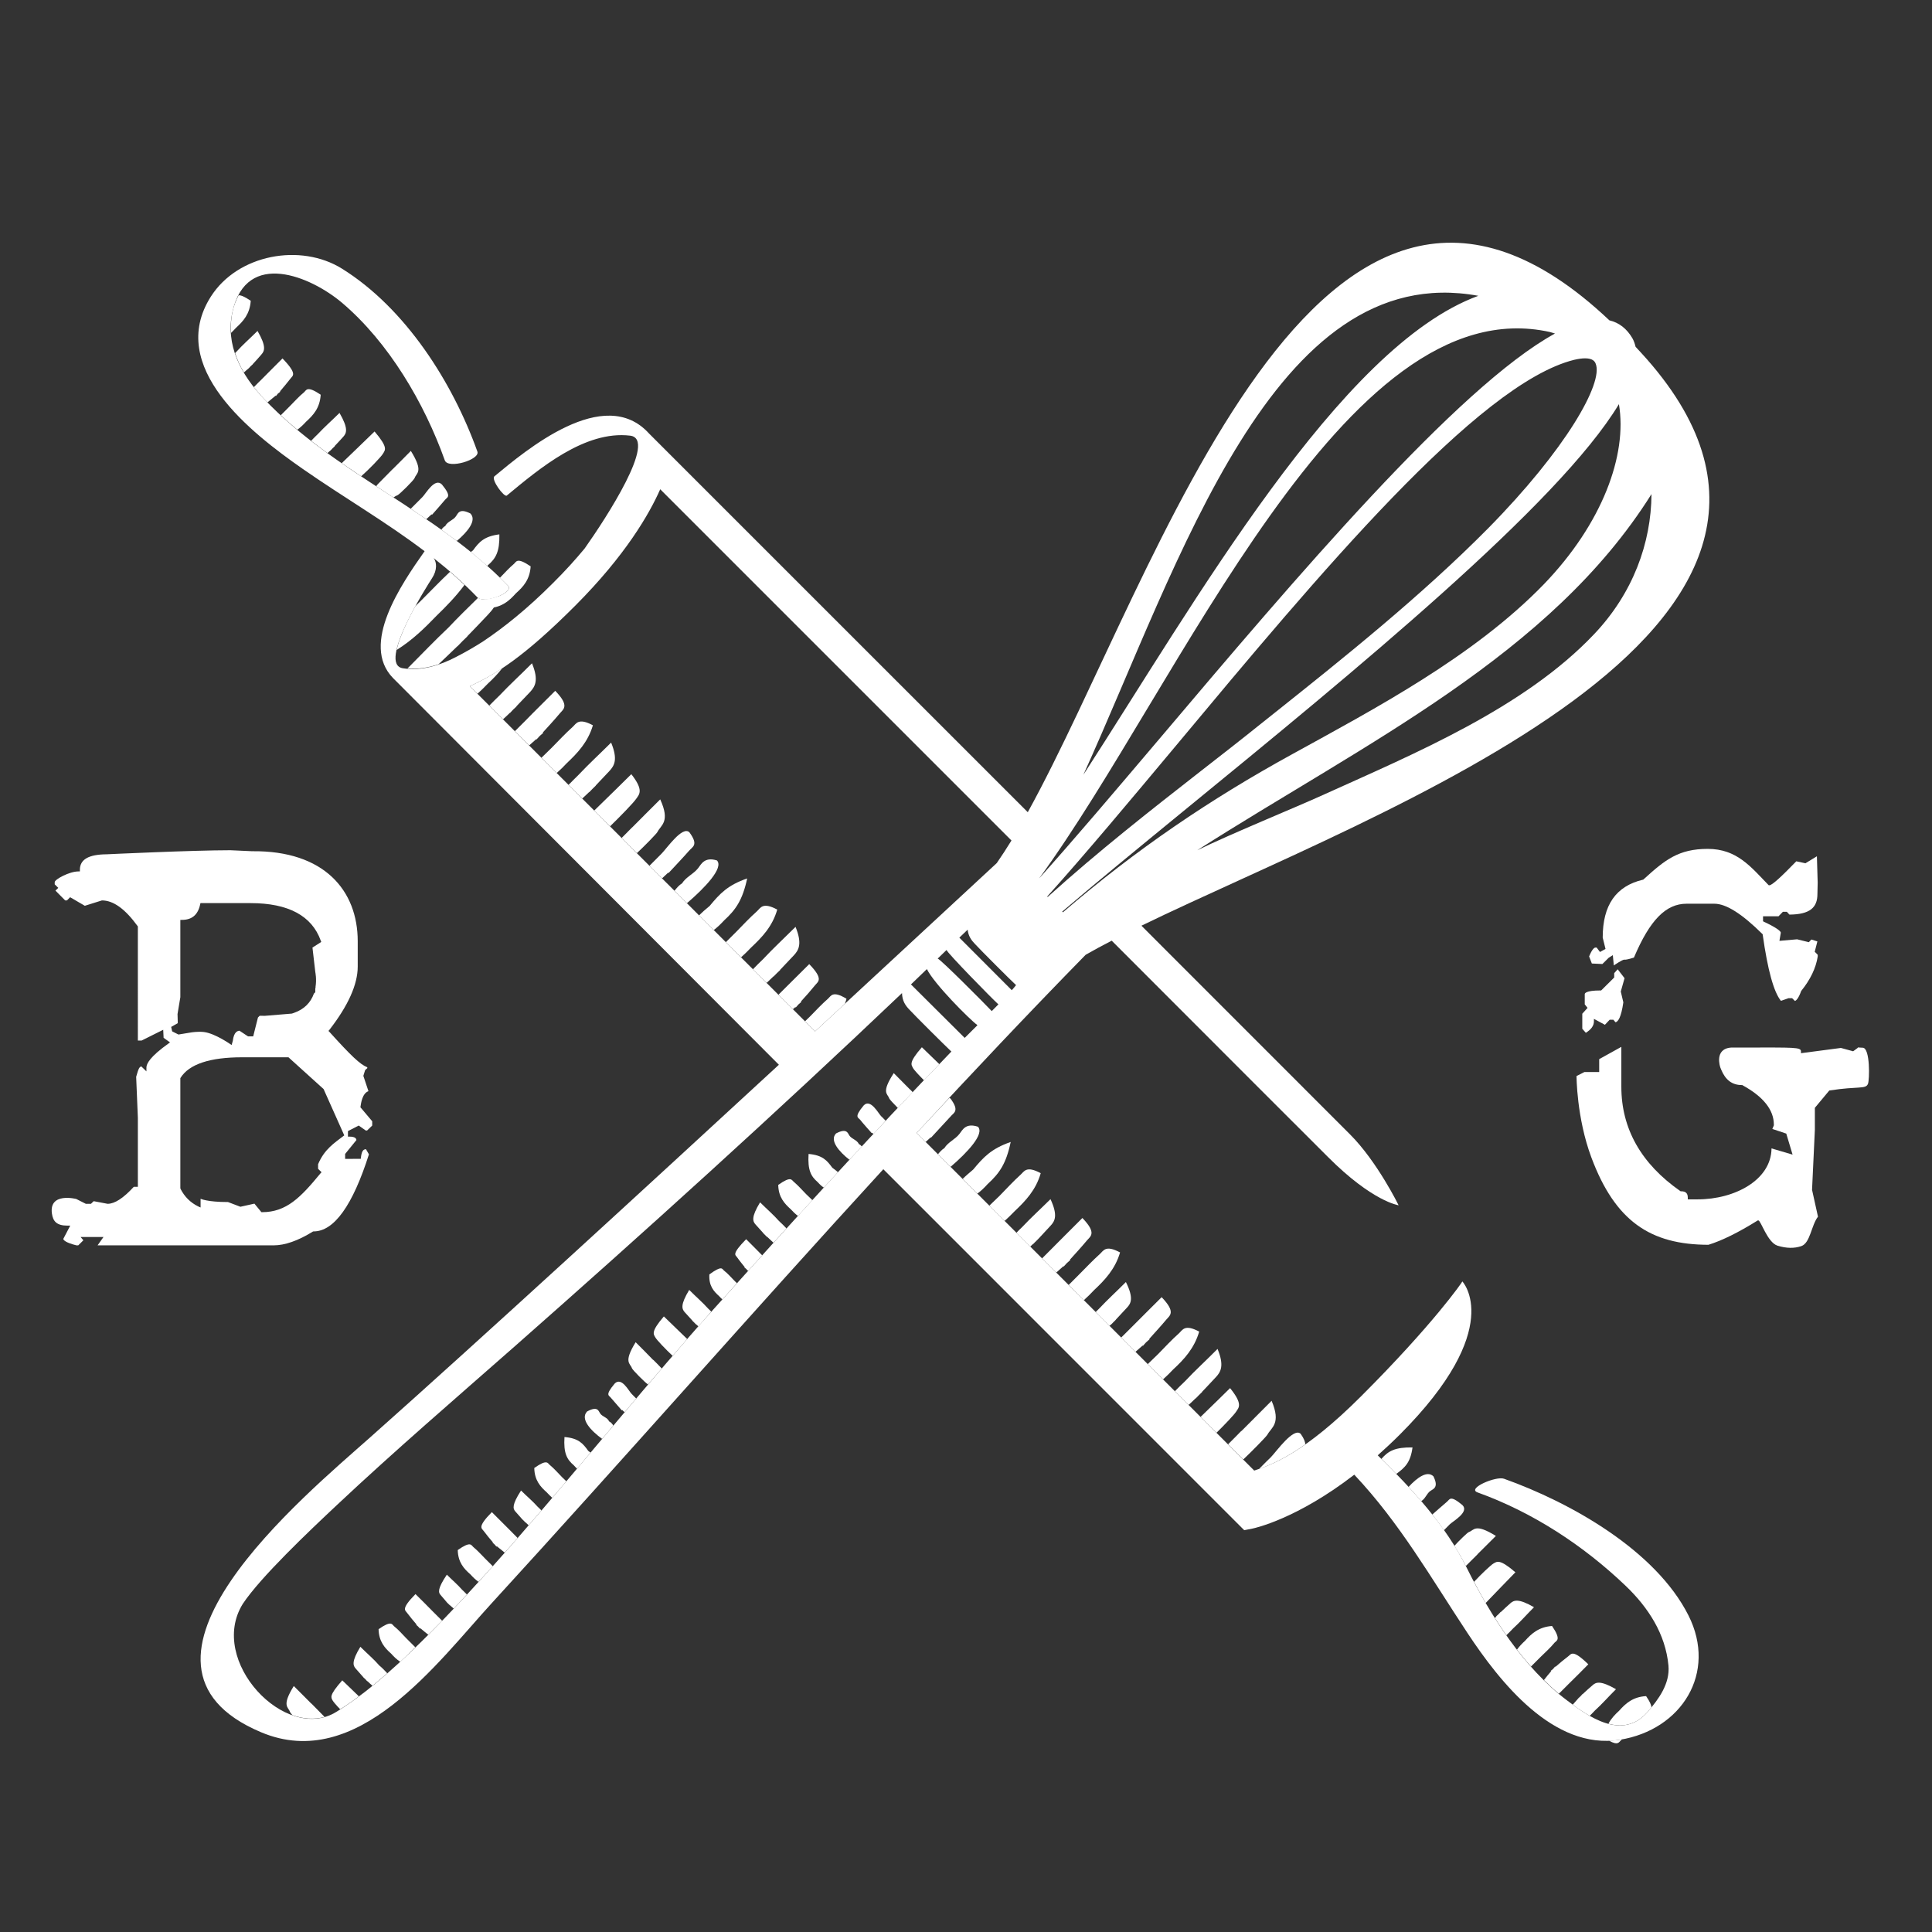 <?xml version="1.0" encoding="UTF-8" standalone="no"?>
<svg xmlns:dc="http://purl.org/dc/elements/1.1/" xmlns:cc="http://creativecommons.org/ns#" xmlns:rdf="http://www.w3.org/1999/02/22-rdf-syntax-ns#" xmlns:svg="http://www.w3.org/2000/svg" xmlns="http://www.w3.org/2000/svg" viewBox="0 0 377.953 377.953" height="377.953" width="377.953" xml:space="preserve" id="svg2" version="1.1">
  <rect x="0" y="0" width="377.953" height="377.953" fill="#333333" stroke="none"/>
  <defs id="defs6">
    <clipPath id="clipPath18">
      <path id="path16" d="M 0,283.465 H 283.465 V 0 H 0 Z"></path>
    </clipPath>
  </defs>
  <g transform="matrix(1.333,0,0,-1.333,0,377.953)" id="g10">
    <g id="g12">
      <g clip-path="url(#clipPath18)" id="g14">
        <g transform="translate(233.615,142.133)" id="g20">
          <path id="path22" style="fill:#ffffff;fill-opacity:1;fill-rule:nonzero;stroke:none" d="M 0,0 1.549,-0.073 2.47,0.841 3.079,1.228 3.225,-0.286 c 0,0 1.296,0.908 1.575,0.854 0.286,-0.057 1.378,0.302 1.378,0.302 2.355,5.565 4.717,7.904 7.72,7.904 h 4.076 c 1.727,0 4.032,-1.453 7.054,-4.441 l 0.045,-0.05 0.006,-0.074 c 0.724,-5.139 1.613,-8.393 2.673,-9.688 l 1.099,0.384 h 0.546 l 0.412,-0.407 c 0.165,0.064 0.502,0.334 0.895,1.423 l 0.032,0.066 c 1.34,1.657 2.146,3.343 2.413,5.038 v 0.257 l -0.438,0.442 0.387,1.517 -0.882,0.28 -0.369,-0.394 -1.727,0.425 -2.59,-0.228 0.203,1.2 c 0,0.254 -0.851,0.854 -2.54,1.628 l -0.069,0.067 v 0.714 h 2.273 l 0.641,0.658 h 0.578 l 0.381,-0.413 c 3.041,0.025 4.108,1.054 4.108,3.022 l 0.038,1.663 -0.115,3.873 L 31.346,14.711 30.006,15 C 27.885,12.816 26.47,11.486 26.063,11.486 h -0.101 l -0.076,0.073 c -2.559,2.638 -4.61,5.263 -8.877,5.263 -4.266,0 -6.26,-1.593 -9.409,-4.463 L 7.555,12.314 7.505,12.302 C 3.524,11.359 1.594,8.565 1.594,3.806 L 2.006,2.136 1.194,1.692 0.705,2.34 H 0.527 C 0.406,2.34 0.083,2.213 -0.4,1.041 Z"></path>
        </g>
        <g transform="translate(257.932,104.409)" id="g24">
          <path id="path26" style="fill:#ffffff;fill-opacity:1;fill-rule:nonzero;stroke:none" d="m 0,0 0.057,0.025 h 0.057 c 0.375,0 1.334,-3.234 2.807,-3.707 1.352,-0.413 2.476,-0.413 3.498,-0.07 1.327,0.454 1.454,3.035 2.451,4.323 L 8,4.511 8.413,13.327 v 3.216 l 0.057,0.07 2.057,2.469 0.089,0.016 c 4.184,0.654 5.263,0.14 5.593,0.972 0.229,0.565 0.337,5.251 -0.762,5.295 -1.301,0.051 -0.615,0.07 -0.615,0.07 l -0.8,-0.591 -1.797,0.489 -5.861,-0.771 v 0.26 c 0,0.638 -0.946,0.571 -8.146,0.571 H -3.81 c -2.641,-0.149 -1.65,-2.93 -1.65,-2.93 l 0.133,-0.33 c 0.622,-1.511 1.613,-2.247 3.022,-2.247 h 0.07 l 0.044,-0.032 c 3.042,-1.67 4.585,-3.613 4.585,-5.765 V 13.974 L 2.171,13.445 4.216,12.762 5.143,9.676 2.051,10.59 C 2.013,5.994 -3.289,3.111 -8.8,3.111 h -1.435 v 0.242 c 0,0.647 -0.298,0.945 -0.978,0.945 h -0.076 l -0.057,0.039 c -5.733,4 -8.641,9.152 -8.641,15.301 v 5.854 l -3.251,-1.803 v -1.892 h -2.171 l -1.156,-0.588 c 0,0 0,-6.108 2.172,-11.93 3.51,-9.403 8.698,-12.822 17.187,-12.834 C -5.213,-2.943 -2.794,-1.74 0,0"></path>
        </g>
        <g transform="translate(232.574,137.635)" id="g28">
          <path id="path30" style="fill:#ffffff;fill-opacity:1;fill-rule:nonzero;stroke:none" d="M 0,0 V -1.498 L 0.413,-2.013 -0.362,-2.87 V -5.079 L 0.159,-5.67 c 0.793,0.489 1.187,1.048 1.187,1.676 v 0.369 l 1.613,-0.87 0.698,0.743 h 0.54 L 4.514,-4.127 C 4.876,-4.051 5.34,-3.454 5.663,-1.2 L 5.289,0.387 5.841,2.343 4.832,3.651 4.324,3.086 V 2.445 L 2.406,0.543 H 2.298 C 0.114,0.543 0,0.098 0,0"></path>
        </g>
        <g transform="translate(36.797,239.396)" id="g32">
          <path id="path34" style="fill:#ffffff;fill-opacity:1;fill-rule:evenodd;stroke:none" d="m 0,0 c -0.952,0.645 -1.46,0.829 -1.784,0.8 -0.356,-0.67 -0.667,-1.432 -0.883,-2.365 -0.241,-1.079 -0.285,-2.127 -0.235,-3.162 0.273,0.245 0.495,0.505 0.737,0.756 C -1.111,-3.009 -0.127,-1.955 0,0"></path>
        </g>
        <g transform="translate(36.467,229.45)" id="g36">
          <path id="path38" style="fill:#ffffff;fill-opacity:1;fill-rule:evenodd;stroke:none" d="M 0,0 C 0.108,0.098 0.203,0.229 0.298,0.324 0.413,0.438 0.54,0.527 0.635,0.628 L 0.622,0.638 C 1.048,1.098 1.486,1.568 1.898,2.063 2.368,2.584 2.641,3.241 1.327,5.52 0.203,4.406 -0.87,3.467 -1.797,2.438 -1.867,2.381 -1.917,2.311 -1.968,2.266 -1.644,1.282 -1.213,0.324 -0.667,-0.575 -0.451,-0.368 -0.229,-0.188 0,0.013 Z"></path>
        </g>
        <g transform="translate(40.505,225.421)" id="g40">
          <path id="path42" style="fill:#ffffff;fill-opacity:1;fill-rule:evenodd;stroke:none" d="M 0,0 C 0.095,0.105 0.191,0.244 0.273,0.343 0.4,0.444 0.521,0.53 0.641,0.632 L 0.578,0.67 C 1.124,1.318 1.645,1.93 2.152,2.587 2.451,3 3.194,3.197 0.952,5.511 -0.038,4.511 -1.016,3.556 -1.962,2.587 -2.4,2.172 -2.819,1.73 -3.251,1.298 -2.781,0.73 -2.305,0.143 -1.784,-0.4 c 0.178,-0.181 0.368,-0.355 0.533,-0.537 0.4,0.324 0.807,0.654 1.194,0.982 z"></path>
        </g>
        <g transform="translate(44.912,221.64)" id="g44">
          <path id="path46" style="fill:#ffffff;fill-opacity:1;fill-rule:evenodd;stroke:none" d="M 0,0 C 1.047,0.959 2.032,1.997 2.152,3.968 0.133,5.336 0.057,4.641 -0.292,4.324 -1.035,3.727 -1.663,3 -2.337,2.33 -2.781,1.87 -3.251,1.413 -3.708,0.959 -2.908,0.216 -2.102,-0.482 -1.276,-1.168 -0.807,-0.825 -0.387,-0.425 0,0"></path>
        </g>
        <g transform="translate(48.499,217.415)" id="g48">
          <path id="path50" style="fill:#ffffff;fill-opacity:1;fill-rule:evenodd;stroke:none" d="M 0,0 C 0.108,0.099 0.216,0.232 0.311,0.327 0.425,0.432 0.527,0.53 0.648,0.645 L 0.616,0.66 C 1.054,1.114 1.486,1.584 1.905,2.054 2.362,2.571 2.647,3.245 1.327,5.521 0.216,4.425 -0.87,3.467 -1.816,2.454 -2.159,2.13 -2.501,1.771 -2.844,1.429 c 0.793,-0.613 1.587,-1.213 2.4,-1.8 0.146,0.133 0.285,0.254 0.444,0.387 z"></path>
        </g>
        <g transform="translate(56.245,217.015)" id="g52">
          <path id="path54" style="fill:#ffffff;fill-opacity:1;fill-rule:evenodd;stroke:none" d="m 0,0 c 0.273,0.498 0.749,0.832 -1.276,3.197 -0.876,-0.87 -4.667,-4.495 -4.819,-4.648 0.94,-0.641 1.892,-1.289 2.851,-1.93 C -2.21,-2.486 -0.267,-0.499 0,0"></path>
        </g>
        <g transform="translate(60.861,213.405)" id="g56">
          <path id="path58" style="fill:#ffffff;fill-opacity:1;fill-rule:evenodd;stroke:none" d="m 0,0 c 0.26,0.759 1.346,0.87 -0.565,3.956 -0.819,-0.829 -1.974,-2 -2.686,-2.699 V 1.27 C -3.352,1.172 -5.39,-0.899 -5.39,-0.899 c -0.115,-0.114 -0.178,-0.212 -0.261,-0.329 0.845,-0.543 1.689,-1.096 2.534,-1.654 0.177,0.117 0.336,0.241 0.558,0.314 0.28,0.085 2.476,2.27 2.559,2.568"></path>
        </g>
        <g transform="translate(63.407,207.996)" id="g60">
          <path id="path62" style="fill:#ffffff;fill-opacity:1;fill-rule:evenodd;stroke:none" d="M 0,0 C 0.083,0.095 1.721,1.943 1.88,2.159 2.21,2.597 2.965,2.584 1.448,4.438 0.394,5.498 -0.921,3.066 -1.422,2.584 -1.479,2.527 -2.317,1.686 -3.13,0.873 c 0.768,-0.505 1.524,-1.016 2.286,-1.534 0.336,0.318 0.673,0.635 0.781,0.718 z"></path>
        </g>
        <g transform="translate(69.032,208.18)" id="g64">
          <path id="path66" style="fill:#ffffff;fill-opacity:1;fill-rule:evenodd;stroke:none" d="M 0,0 C -1.638,0.832 -1.822,-0.013 -2.12,-0.413 -2.527,-1.01 -3.353,-1.156 -3.689,-1.838 -3.905,-1.956 -4.101,-2.152 -4.26,-2.381 -3.505,-2.92 -2.756,-3.479 -2,-4.038 -0.4,-2.692 0.984,-0.997 0,0"></path>
        </g>
        <g transform="translate(55.883,188.415)" id="g68">
          <path id="path70" style="fill:#ffffff;fill-opacity:1;fill-rule:evenodd;stroke:none" d="M 0,0 C -0.007,0.102 0.006,0.187 0.006,0.286 0,0.187 -0.007,0.102 0,0"></path>
        </g>
        <g transform="translate(64.093,193.196)" id="g72">
          <path id="path74" style="fill:#ffffff;fill-opacity:1;fill-rule:evenodd;stroke:none" d="M 0,0 C 1.435,1.384 2.844,2.844 4.076,4.495 3.378,5.149 2.673,5.809 1.949,6.425 0.508,5.067 -0.864,3.626 -2.254,2.241 -2.546,1.959 -2.844,1.657 -3.143,1.372 -4.305,-0.736 -5.479,-3.197 -5.886,-5.047 -3.594,-3.622 -1.772,-1.841 0,0"></path>
        </g>
        <g transform="translate(69.089,202.529)" id="g76">
          <path id="path78" style="fill:#ffffff;fill-opacity:1;fill-rule:evenodd;stroke:none" d="m 0,0 c 0.813,-0.667 1.632,-1.356 2.413,-2.051 0.038,0.045 0.063,0.054 0.095,0.099 1.168,1 1.739,1.981 1.689,4.536 C 1.949,2.298 1.219,1.457 0.324,0.229 0.209,0.159 0.114,0.073 0,0"></path>
        </g>
        <g transform="translate(65.832,191.453)" id="g80">
          <path id="path82" style="fill:#ffffff;fill-opacity:1;fill-rule:evenodd;stroke:none" d="m 0,0 c -1.987,-1.879 -3.924,-3.895 -6.031,-6.022 1.542,-0.127 3.079,0.114 4.552,0.616 0.927,0.87 1.847,1.758 2.774,2.654 l 0.013,-0.013 c 0.222,0.241 0.483,0.498 0.718,0.743 0.241,0.222 0.488,0.469 0.736,0.711 L 2.749,-1.292 C 3.759,-0.251 4.768,0.79 5.765,1.857 6.457,2.587 7.08,3.355 7.289,4.556 6.19,4.13 4.876,3.927 4.33,4.352 2.832,2.886 1.359,1.444 0,0"></path>
        </g>
        <g transform="translate(74.569,197.564)" id="g84">
          <path id="path86" style="fill:#ffffff;fill-opacity:1;fill-rule:evenodd;stroke:none" d="m 0,0 c 0.755,-0.775 -1.917,-2.013 -3.524,-1.981 0.115,-0.318 0.318,-0.717 0.711,-1.292 1.975,0.136 3.01,1.117 3.962,2.175 C 2.21,-0.156 3.187,0.901 3.308,2.854 1.276,4.241 1.206,3.524 0.863,3.225 0.121,2.6 -0.508,1.885 -1.168,1.213 L -1.2,1.187 C -0.806,0.781 -0.394,0.416 0,0"></path>
        </g>
        <g transform="translate(68.95,182.834)" id="g88">
          <path id="path90" style="fill:#ffffff;fill-opacity:1;fill-rule:evenodd;stroke:none" d="m 0,0 1.124,-1.111 c 0.521,0.47 1.009,0.952 1.492,1.457 C 3.365,1.041 4.102,1.784 4.749,2.629 2.997,1.47 1.473,0.67 0,0"></path>
        </g>
        <g transform="translate(73.286,181.45)" id="g92">
          <path id="path94" style="fill:#ffffff;fill-opacity:1;fill-rule:evenodd;stroke:none" d="m 0,0 c -0.495,-0.473 -0.984,-0.965 -1.479,-1.466 l 2.012,-2.01 c 0.343,0.311 0.68,0.619 1.016,0.952 L 1.568,-2.54 c 0.146,0.156 0.318,0.343 0.47,0.502 0.165,0.153 0.337,0.299 0.489,0.47 l -0.013,0.013 c 0.68,0.698 1.34,1.412 2.013,2.108 0.717,0.79 1.282,1.707 0.26,4.19 C 3.079,3.025 1.467,1.559 0,0"></path>
        </g>
        <g transform="translate(77.038,177.698)" id="g96">
          <path id="path98" style="fill:#ffffff;fill-opacity:1;fill-rule:evenodd;stroke:none" d="m 0,0 c -0.489,-0.482 -0.978,-0.984 -1.473,-1.466 l 2.095,-2.089 c 0.343,0.301 0.698,0.603 1.035,0.914 l 0.044,-0.044 c 0.153,0.171 0.305,0.349 0.471,0.517 0.158,0.143 0.336,0.295 0.507,0.441 l -0.05,0.07 C 3.473,-0.727 4.324,0.188 5.13,1.156 5.638,1.768 6.609,2.229 4.444,4.454 2.959,2.952 1.448,1.499 0,0"></path>
        </g>
        <g transform="translate(84.054,176.866)" id="g100">
          <path id="path102" style="fill:#ffffff;fill-opacity:1;fill-rule:evenodd;stroke:none" d="M 0,0 C -1.092,-0.981 -2.089,-2.051 -3.098,-3.079 -3.587,-3.568 -4.102,-4.051 -4.59,-4.534 l 2.235,-2.244 c 0.533,0.47 1.022,0.956 1.492,1.457 1.574,1.486 3.091,3.08 3.822,5.55 C 0.819,1.371 0.514,0.47 0,0"></path>
        </g>
        <g transform="translate(84.905,169.818)" id="g104">
          <path id="path106" style="fill:#ffffff;fill-opacity:1;fill-rule:evenodd;stroke:none" d="m 0,0 c -0.489,-0.47 -0.971,-0.971 -1.467,-1.47 l 2.013,-2 c 0.33,0.314 0.667,0.616 1.009,0.943 l 0.02,-0.012 c 0.152,0.158 0.304,0.329 0.482,0.498 0.159,0.162 0.324,0.311 0.483,0.473 l -0.013,0.013 c 0.66,0.71 1.333,1.412 2.006,2.126 0.73,0.788 1.264,1.696 0.248,4.165 C 3.079,3.041 1.46,1.555 0,0"></path>
        </g>
        <g transform="translate(87.203,164.577)" id="g108">
          <path id="path110" style="fill:#ffffff;fill-opacity:1;fill-rule:evenodd;stroke:none" d="M 0,0 2.33,-2.308 C 3.886,-0.797 5.778,1.159 6.146,1.705 6.616,2.387 7.321,2.956 5.448,5.343 4.584,4.473 1.892,1.844 0,0"></path>
        </g>
        <g transform="translate(92.784,162.111)" id="g112">
          <path id="path114" style="fill:#ffffff;fill-opacity:1;fill-rule:evenodd;stroke:none" d="M 0,0 H -0.013 C -0.083,-0.07 -0.8,-0.8 -1.555,-1.555 l 2.241,-2.223 c 1.13,1.054 2.876,2.839 3.016,3.108 0.52,1.032 1.911,1.483 0.406,4.781 C 2.838,2.87 1.073,1.06 0,0"></path>
        </g>
        <g transform="translate(95.311,156.472)" id="g116">
          <path id="path118" style="fill:#ffffff;fill-opacity:1;fill-rule:evenodd;stroke:none" d="m 0,0 1.847,-1.841 c 0.413,0.39 0.775,0.73 0.896,0.832 L 2.794,-1.067 C 2.946,-0.914 5.517,1.841 5.79,2.184 6.311,2.813 7.257,3.013 5.867,4.915 4.844,5.924 2.533,2.533 1.765,1.772 1.714,1.714 0.914,0.93 0,0"></path>
        </g>
        <g transform="translate(105.216,157.26)" id="g120">
          <path id="path122" style="fill:#ffffff;fill-opacity:1;fill-rule:evenodd;stroke:none" d="m 0,0 c -1.816,0.556 -2.292,-0.527 -2.768,-1.143 -0.667,-0.854 -1.759,-1.27 -2.356,-2.222 -0.419,-0.248 -0.768,-0.66 -1.105,-1.086 l 1.823,-1.828 C -1.784,-4.038 1.035,-1.086 0,0"></path>
        </g>
        <g transform="translate(106.276,148.466)" id="g124">
          <path id="path126" style="fill:#ffffff;fill-opacity:1;fill-rule:evenodd;stroke:none" d="M 0,0 C 1.702,1.558 2.698,2.971 3.378,6.152 0.483,5.152 -0.654,3.892 -2.133,2.111 -2.724,1.625 -3.232,1.187 -3.689,0.73 l 2.165,-2.152 C -1.003,-1.026 -0.527,-0.569 0,0"></path>
        </g>
        <g transform="translate(110.238,144.485)" id="g128">
          <path id="path130" style="fill:#ffffff;fill-opacity:1;fill-rule:evenodd;stroke:none" d="M 0,0 C 1.575,1.486 3.117,3.067 3.828,5.562 1.683,6.711 1.384,5.81 0.863,5.327 -0.229,4.356 -1.226,3.283 -2.241,2.245 -2.736,1.756 -3.225,1.273 -3.714,0.781 l 2.235,-2.222 C -0.972,-0.984 -0.47,-0.498 0,0"></path>
        </g>
        <g transform="translate(113.514,140.247)" id="g132">
          <path id="path134" style="fill:#ffffff;fill-opacity:1;fill-rule:evenodd;stroke:none" d="M 0,0 0.019,-0.016 C 0.178,0.137 0.33,0.302 0.502,0.473 0.66,0.632 0.825,0.784 0.997,0.943 L 0.971,0.956 C 1.638,1.667 2.298,2.368 2.984,3.083 3.708,3.857 4.247,4.784 3.238,7.264 1.53,5.565 -0.076,4.083 -1.543,2.508 -2.038,2.041 -2.533,1.54 -3.016,1.038 l 2.013,-1.997 C -0.673,-0.644 -0.336,-0.327 0,0"></path>
        </g>
        <g transform="translate(116.721,135.736)" id="g136">
          <path id="path138" style="fill:#ffffff;fill-opacity:1;fill-rule:evenodd;stroke:none" d="M 0,0 0.063,-0.057 C 0.178,0.089 0.318,0.242 0.451,0.384 0.578,0.502 0.73,0.641 0.883,0.762 L 0.813,0.816 C 1.537,1.6 2.229,2.384 2.914,3.229 3.34,3.752 4.191,4.095 2.038,6.308 0.762,5.051 -0.489,3.797 -1.733,2.559 -1.975,2.317 -2.228,2.057 -2.476,1.813 l 2.12,-2.127 C -0.235,-0.197 -0.114,-0.114 0,0"></path>
        </g>
        <g transform="translate(123.99,136.222)" id="g140">
          <path id="path142" style="fill:#ffffff;fill-opacity:1;fill-rule:evenodd;stroke:none" d="M 0,0 C 0.076,0.257 0.191,0.473 0.235,0.743 -1.803,1.971 -2.019,1.155 -2.47,0.752 -3.39,-0.057 -4.235,-0.956 -5.092,-1.838 -5.346,-2.086 -5.6,-2.327 -5.847,-2.568 l 1.472,-1.48 C -2.87,-2.651 -1.422,-1.314 0,0"></path>
        </g>
        <g transform="translate(136.631,116.574)" id="g144">
          <path id="path146" style="fill:#ffffff;fill-opacity:1;fill-rule:evenodd;stroke:none" d="M 0,0 C 0.133,0.137 2.578,2.778 2.844,3.079 3.321,3.676 4.248,3.867 2.857,5.746 2.8,5.791 2.737,5.791 2.679,5.816 1.086,4.108 -0.514,2.406 -2.108,0.695 l 1.321,-1.327 c 0.349,0.314 0.622,0.581 0.736,0.67 z"></path>
        </g>
        <g transform="translate(143.521,118.18)" id="g148">
          <path id="path150" style="fill:#ffffff;fill-opacity:1;fill-rule:evenodd;stroke:none" d="m 0,0 c -1.791,0.591 -2.248,-0.451 -2.692,-1.022 -0.622,-0.832 -1.683,-1.216 -2.235,-2.114 -0.356,-0.213 -0.654,-0.559 -0.94,-0.896 l 1.848,-1.86 C -1.556,-3.781 1.003,-1.054 0,0"></path>
        </g>
        <g transform="translate(144.956,109.778)" id="g152">
          <path id="path154" style="fill:#ffffff;fill-opacity:1;fill-rule:evenodd;stroke:none" d="M 0,0 C 1.714,1.565 2.711,2.981 3.371,6.165 0.489,5.165 -0.654,3.895 -2.127,2.124 -2.718,1.622 -3.225,1.197 -3.676,0.743 l 2.152,-2.156 C -0.997,-1.032 -0.521,-0.575 0,0"></path>
        </g>
        <g transform="translate(148.93,105.806)" id="g156">
          <path id="path158" style="fill:#ffffff;fill-opacity:1;fill-rule:evenodd;stroke:none" d="M 0,0 C 1.568,1.486 3.092,3.073 3.803,5.552 1.676,6.711 1.378,5.797 0.838,5.324 -0.229,4.355 -1.225,3.27 -2.241,2.229 -2.736,1.752 -3.238,1.276 -3.74,0.787 l 2.242,-2.241 C -0.971,-0.978 -0.482,-0.495 0,0"></path>
        </g>
        <g transform="translate(151.635,100.968)" id="g160">
          <path id="path162" style="fill:#ffffff;fill-opacity:1;fill-rule:evenodd;stroke:none" d="M 0,0 C 0.133,0.143 0.285,0.305 0.425,0.429 0.558,0.575 0.704,0.711 0.844,0.854 1.422,1.473 1.981,2.086 2.565,2.711 3.187,3.384 3.638,4.197 2.533,6.584 1.054,5.114 -0.356,3.841 -1.625,2.486 -1.911,2.229 -2.191,1.93 -2.47,1.645 l 2.025,-2.026 c 0.14,0.14 0.293,0.267 0.432,0.4 z"></path>
        </g>
        <g transform="translate(156.105,97.66)" id="g164">
          <path id="path166" style="fill:#ffffff;fill-opacity:1;fill-rule:evenodd;stroke:none" d="M 0,0 C 0.152,0.172 0.317,0.34 0.457,0.502 0.628,0.641 0.8,0.813 0.965,0.952 L 0.921,1.016 C 1.765,1.949 2.609,2.87 3.416,3.838 3.936,4.451 4.889,4.895 2.743,7.124 1.263,5.619 -0.248,4.162 -1.708,2.667 -2.203,2.184 -2.686,1.689 -3.175,1.194 l 2.083,-2.08 c 0.343,0.315 0.698,0.613 1.041,0.931 z"></path>
        </g>
        <g transform="translate(160.549,94.187)" id="g168">
          <path id="path170" style="fill:#ffffff;fill-opacity:1;fill-rule:evenodd;stroke:none" d="M 0,0 C 1.575,1.476 3.105,3.076 3.829,5.543 1.683,6.698 1.397,5.784 0.864,5.314 -0.209,4.343 -1.225,3.27 -2.248,2.241 -2.736,1.743 -3.232,1.257 -3.708,0.775 l 2.216,-2.242 C -0.971,-0.997 -0.47,-0.511 0,0"></path>
        </g>
        <g transform="translate(163.012,89.108)" id="g172">
          <path id="path174" style="fill:#ffffff;fill-opacity:1;fill-rule:evenodd;stroke:none" d="M 0,0 C 0.139,0.121 0.267,0.26 0.4,0.4 0.52,0.518 0.654,0.641 0.781,0.787 H 0.768 C 1.314,1.359 1.841,1.943 2.387,2.53 2.971,3.143 3.39,3.93 2.222,6.279 0.851,4.895 -0.476,3.695 -1.645,2.444 -1.835,2.257 -2.019,2.057 -2.216,1.87 l 2.026,-2.022 c 0.063,0.053 0.126,0.107 0.177,0.152 z"></path>
        </g>
        <g transform="translate(167.736,86.022)" id="g176">
          <path id="path178" style="fill:#ffffff;fill-opacity:1;fill-rule:evenodd;stroke:none" d="M 0,0 C 0.139,0.175 0.317,0.349 0.451,0.505 0.628,0.663 0.8,0.819 0.978,0.977 L 0.921,1.019 C 1.765,1.962 2.609,2.87 3.422,3.844 3.93,4.457 4.889,4.914 2.743,7.143 1.251,5.641 -0.248,4.174 -1.714,2.689 -2.21,2.203 -2.698,1.701 -3.194,1.219 l 2.096,-2.098 c 0.349,0.314 0.704,0.612 1.047,0.923 z"></path>
        </g>
        <g transform="translate(172.174,82.562)" id="g180">
          <path id="path182" style="fill:#ffffff;fill-opacity:1;fill-rule:evenodd;stroke:none" d="M 0,0 C 1.594,1.47 3.092,3.079 3.816,5.549 1.689,6.692 1.378,5.791 0.857,5.308 -0.229,4.349 -1.219,3.263 -2.241,2.225 -2.743,1.737 -3.232,1.27 -3.733,0.781 l 2.247,-2.238 C -0.971,-1.003 -0.476,-0.502 0,0"></path>
        </g>
        <g transform="translate(175.463,78.292)" id="g184">
          <path id="path186" style="fill:#ffffff;fill-opacity:1;fill-rule:evenodd;stroke:none" d="m 0,0 c 0.159,0.172 0.318,0.327 0.489,0.499 0.146,0.158 0.318,0.298 0.483,0.473 l -0.02,0.015 c 0.673,0.696 1.327,1.41 2,2.124 0.73,0.772 1.296,1.686 0.267,4.168 C 1.53,5.565 -0.095,4.099 -1.562,2.527 -2.057,2.067 -2.552,1.559 -3.041,1.073 l 2.012,-2.016 c 0.343,0.318 0.686,0.629 1.01,0.956 z"></path>
        </g>
        <g transform="translate(181.412,76.365)" id="g188">
          <path id="path190" style="fill:#ffffff;fill-opacity:1;fill-rule:evenodd;stroke:none" d="m 0,0 c 0.4,0.616 1.016,1.098 -0.889,3.454 -0.692,-0.705 -2.73,-2.667 -4.33,-4.229 l 2.337,-2.324 C -1.619,-1.854 -0.267,-0.426 0,0"></path>
        </g>
        <g transform="translate(185.996,72.981)" id="g192">
          <path id="path194" style="fill:#ffffff;fill-opacity:1;fill-rule:evenodd;stroke:none" d="M 0,0 C 0.59,1.089 2.051,1.613 0.622,4.978 -0.743,3.613 -2.654,1.702 -3.816,0.527 l -0.019,0.019 c -0.064,-0.085 -1.041,-1.06 -1.93,-1.955 l 2.229,-2.222 C -2.368,-2.536 -0.178,-0.311 0,0"></path>
        </g>
        <g transform="translate(186.498,69.667)" id="g196">
          <path id="path198" style="fill:#ffffff;fill-opacity:1;fill-rule:evenodd;stroke:none" d="M 0,0 C -0.083,-0.051 -0.832,-0.813 -1.733,-1.724 -0.146,-1.149 2.044,-0.241 5.06,1.889 5.06,2.244 4.889,2.73 4.387,3.441 3.359,4.457 0.813,0.832 0,0"></path>
        </g>
        <g transform="translate(202.745,69.445)" id="g200">
          <path id="path202" style="fill:#ffffff;fill-opacity:1;fill-rule:evenodd;stroke:none" d="m 0,0 -0.013,-0.019 c 0.737,-0.724 1.461,-1.451 2.191,-2.21 v 0.016 C 3.416,-1.302 4.254,-0.571 4.552,1.67 1.987,1.711 0.991,1.143 0,0"></path>
        </g>
        <g transform="translate(206.72,65.321)" id="g204">
          <path id="path206" style="fill:#ffffff;fill-opacity:1;fill-rule:evenodd;stroke:none" d="m 0,0 c 0.628,-0.689 1.257,-1.387 1.847,-2.089 0.629,0.346 0.8,1.134 1.378,1.514 0.4,0.286 1.238,0.486 0.419,2.13 C 2.736,2.435 1.27,1.378 0,0"></path>
        </g>
        <g transform="translate(212.326,63.121)" id="g208">
          <path id="path210" style="fill:#ffffff;fill-opacity:1;fill-rule:evenodd;stroke:none" d="m 0,0 c -0.203,-0.146 -1.898,-1.67 -2.127,-1.854 0.584,-0.759 1.162,-1.514 1.714,-2.298 0.464,0.454 0.807,0.812 0.845,0.854 0.501,0.485 2.914,1.816 1.854,2.838 C 0.432,1.086 0.444,0.33 0,0"></path>
        </g>
        <g transform="translate(219.533,58.127)" id="g212">
          <path id="path214" style="fill:#ffffff;fill-opacity:1;fill-rule:evenodd;stroke:none" d="m 0,0 c -3.086,1.908 -3.187,0.829 -3.962,0.568 -0.203,-0.057 -1.46,-1.285 -2.133,-2.028 0.603,-0.956 1.174,-1.937 1.682,-2.953 0.61,0.619 1.657,1.654 1.734,1.727 H -2.698 C -1.988,-1.968 -0.825,-0.816 0,0"></path>
        </g>
        <g transform="translate(219.19,54.086)" id="g216">
          <path id="path218" style="fill:#ffffff;fill-opacity:1;fill-rule:evenodd;stroke:none" d="m 0,0 c -0.406,-0.229 -1.867,-1.625 -2.864,-2.698 0.54,-1.029 1.105,-2.067 1.708,-3.105 0.908,0.933 3.613,3.759 4.362,4.508 C 0.838,0.743 0.495,0.257 0,0"></path>
        </g>
        <g transform="translate(225.126,47.664)" id="g220">
          <path id="path222" style="fill:#ffffff;fill-opacity:1;fill-rule:evenodd;stroke:none" d="M 0,0 C -2.292,1.33 -2.965,1.029 -3.473,0.574 -3.949,0.155 -4.419,-0.283 -4.876,-0.715 l -0.026,0.013 c -0.101,-0.095 -0.197,-0.212 -0.304,-0.324 -0.096,-0.088 -0.222,-0.203 -0.331,-0.298 l 0.013,-0.019 c -0.07,-0.082 -0.133,-0.168 -0.216,-0.241 0.54,-0.854 1.105,-1.695 1.683,-2.527 0.33,0.324 0.666,0.644 0.965,0.971 C -2.051,-2.197 -1.118,-1.114 0,0"></path>
        </g>
        <g transform="translate(226.142,40.416)" id="g224">
          <path id="path226" style="fill:#ffffff;fill-opacity:1;fill-rule:evenodd;stroke:none" d="M 0,0 C 0.679,0.666 1.39,1.295 1.994,2.038 2.311,2.378 3.016,2.451 1.632,4.495 -0.311,4.349 -1.384,3.381 -2.324,2.324 -2.749,1.94 -3.162,1.511 -3.511,1.025 -2.844,0.165 -2.172,-0.661 -1.46,-1.46 -0.959,-0.972 -0.495,-0.489 0,0"></path>
        </g>
        <g transform="translate(233.094,39.286)" id="g228">
          <path id="path230" style="fill:#ffffff;fill-opacity:1;fill-rule:evenodd;stroke:none" d="M 0,0 C -2.292,2.241 -2.495,1.514 -2.914,1.197 -3.575,0.699 -4.197,0.171 -4.819,-0.371 l -0.044,0.054 C -4.965,-0.432 -5.054,-0.556 -5.162,-0.673 -5.251,-0.755 -5.39,-0.857 -5.505,-0.955 L -5.441,-1 c -0.387,-0.428 -0.718,-0.873 -1.073,-1.311 0.705,-0.699 1.435,-1.371 2.197,-2 0.47,0.47 0.946,0.927 1.403,1.4 C -1.93,-1.968 -0.984,-0.984 0,0"></path>
        </g>
        <g transform="translate(237.158,35.629)" id="g232">
          <path id="path234" style="fill:#ffffff;fill-opacity:1;fill-rule:evenodd;stroke:none" d="m 0,0 c -2.286,1.314 -2.946,1.048 -3.467,0.559 -0.489,-0.413 -0.958,-0.845 -1.415,-1.27 l -0.02,0.016 C -5.003,-0.797 -5.105,-0.924 -5.193,-1.022 -5.308,-1.121 -5.422,-1.225 -5.53,-1.327 l 0.006,-0.009 c -0.292,-0.315 -0.558,-0.616 -0.825,-0.931 0.755,-0.558 1.594,-1.124 2.489,-1.644 0.254,0.26 0.527,0.52 0.756,0.775 C -2.057,-2.19 -1.124,-1.111 0,0"></path>
        </g>
        <g transform="translate(237.716,28.21)" id="g236">
          <path id="path238" style="fill:#ffffff;fill-opacity:1;fill-rule:evenodd;stroke:none" d="m 0,0 c -0.527,-0.086 -1.054,-0.111 -1.581,-0.13 1.346,-0.765 1.454,-0.197 1.759,0.057 0.057,0.041 0.114,0.102 0.158,0.149 C 0.229,0.06 0.121,0.013 0,0"></path>
        </g>
        <g transform="translate(241.78,32.277)" id="g240">
          <path id="path242" style="fill:#ffffff;fill-opacity:1;fill-rule:evenodd;stroke:none" d="M 0,0 C 0.197,0.232 0.4,0.476 0.591,0.698 0.559,1.029 0.356,1.53 -0.203,2.34 -2.165,2.232 -3.225,1.244 -4.165,0.191 -4.762,-0.356 -5.333,-0.952 -5.733,-1.711 -3.765,-2.241 -1.746,-1.984 0,0"></path>
        </g>
        <g transform="translate(47.636,31.565)" id="g244">
          <path id="path246" style="fill:#ffffff;fill-opacity:1;fill-rule:evenodd;stroke:none" d="M 0,0 C -0.406,0.413 -1.867,1.886 -1.943,1.972 L -1.949,1.956 C -2.61,2.629 -3.734,3.752 -4.521,4.533 -6.362,1.565 -5.308,1.473 -5.079,0.73 -5.06,0.657 -4.921,0.479 -4.711,0.254 -3.137,-0.302 -1.53,-0.425 0,0"></path>
        </g>
        <g transform="translate(48.791,34.019)" id="g248">
          <path id="path250" style="fill:#ffffff;fill-opacity:1;fill-rule:evenodd;stroke:none" d="M 0,0 C 0.108,-0.213 0.584,-0.771 1.136,-1.33 2.026,-0.771 2.94,-0.143 3.879,0.568 2.965,1.441 1.835,2.53 1.441,2.914 -0.565,0.657 -0.178,0.4 0,0"></path>
        </g>
        <g transform="translate(52.886,41.857)" id="g252">
          <path id="path254" style="fill:#ffffff;fill-opacity:1;fill-rule:evenodd;stroke:none" d="m 0,0 c -1.321,-2.171 -1.086,-2.771 -0.66,-3.225 0.368,-0.429 0.755,-0.861 1.124,-1.273 L 0.457,-4.508 C 0.546,-4.597 0.673,-4.682 0.749,-4.771 0.838,-4.87 0.933,-4.981 1.016,-5.07 l 0.019,0.032 c 0.241,-0.245 0.489,-0.46 0.743,-0.686 0.711,0.581 1.435,1.216 2.171,1.838 -0.381,0.403 -0.755,0.804 -1.168,1.14 C 1.968,-1.803 0.991,-0.991 0,0"></path>
        </g>
        <g transform="translate(59.635,43.096)" id="g256">
          <path id="path258" style="fill:#ffffff;fill-opacity:1;fill-rule:evenodd;stroke:none" d="m 0,0 c -0.584,0.597 -1.136,1.244 -1.797,1.771 -0.317,0.273 -0.362,0.912 -2.279,-0.425 0.044,-1.8 0.901,-2.756 1.841,-3.587 0.387,-0.438 0.813,-0.854 1.34,-1.2 0.73,0.673 1.485,1.403 2.215,2.127 C 0.889,-0.87 0.444,-0.444 0,0"></path>
        </g>
        <g transform="translate(60.975,49.591)" id="g260">
          <path id="path262" style="fill:#ffffff;fill-opacity:1;fill-rule:evenodd;stroke:none" d="m 0,0 c -2.178,-2.21 -1.499,-2.368 -1.232,-2.755 0.438,-0.585 0.908,-1.143 1.378,-1.696 L 0.108,-4.508 c 0.101,-0.089 0.19,-0.171 0.286,-0.257 0.101,-0.098 0.177,-0.203 0.266,-0.302 l 0.057,0.054 c 0.375,-0.323 0.769,-0.637 1.162,-0.952 0.667,0.67 1.34,1.34 2.032,2.054 C 3.467,-3.467 3.028,-3.025 2.578,-2.584 1.746,-1.714 0.863,-0.87 0,0"></path>
        </g>
        <g transform="translate(65.578,52.441)" id="g264">
          <path id="path266" style="fill:#ffffff;fill-opacity:1;fill-rule:evenodd;stroke:none" d="m 0,0 c -1.41,-2.095 -1.251,-2.635 -0.908,-2.99 0.298,-0.356 0.59,-0.705 0.895,-1.048 h -0.012 c 0.07,-0.083 0.152,-0.155 0.234,-0.229 0.07,-0.066 0.147,-0.152 0.229,-0.222 l 0.013,0.007 c 0.178,-0.166 0.362,-0.324 0.558,-0.496 0.642,0.686 1.289,1.356 1.937,2.067 C 2.717,-2.679 2.489,-2.438 2.248,-2.222 1.587,-1.463 0.794,-0.797 0,0"></path>
        </g>
        <g transform="translate(71.267,54.73)" id="g268">
          <path id="path270" style="fill:#ffffff;fill-opacity:1;fill-rule:evenodd;stroke:none" d="m 0,0 c -0.584,0.581 -1.143,1.225 -1.803,1.768 -0.324,0.273 -0.356,0.911 -2.286,-0.444 0.045,-1.813 0.908,-2.737 1.854,-3.568 0.362,-0.401 0.749,-0.781 1.194,-1.099 0.698,0.756 1.397,1.518 2.095,2.299 C 0.705,-0.686 0.356,-0.359 0,0"></path>
        </g>
        <g transform="translate(74.766,59.038)" id="g272">
          <path id="path274" style="fill:#ffffff;fill-opacity:1;fill-rule:evenodd;stroke:none" d="m 0,0 c -0.838,0.854 -1.714,1.714 -2.584,2.584 -2.165,-2.2 -1.492,-2.368 -1.219,-2.743 0.438,-0.596 0.914,-1.149 1.384,-1.708 l -0.057,-0.044 c 0.12,-0.086 0.222,-0.171 0.304,-0.261 0.089,-0.095 0.184,-0.199 0.267,-0.311 l 0.051,0.058 c 0.375,-0.315 0.768,-0.629 1.162,-0.94 0.635,0.711 1.25,1.425 1.892,2.149 C 0.8,-0.816 0.406,-0.4 0,0"></path>
        </g>
        <g transform="translate(78.892,62.422)" id="g276">
          <path id="path278" style="fill:#ffffff;fill-opacity:1;fill-rule:evenodd;stroke:none" d="m 0,0 c -0.711,0.809 -1.568,1.511 -2.425,2.368 -1.365,-2.114 -1.194,-2.67 -0.838,-3.07 0.33,-0.368 0.654,-0.742 0.971,-1.098 v -0.013 c 0.082,-0.073 0.165,-0.146 0.241,-0.225 0.076,-0.089 0.159,-0.175 0.248,-0.26 l 0.012,0.012 c 0.159,-0.159 0.324,-0.295 0.483,-0.444 0.629,0.717 1.245,1.428 1.879,2.171 C 0.381,-0.374 0.203,-0.171 0,0"></path>
        </g>
        <g transform="translate(82.492,66.746)" id="g280">
          <path id="path282" style="fill:#ffffff;fill-opacity:1;fill-rule:evenodd;stroke:none" d="m 0,0 c -0.603,0.616 -1.155,1.254 -1.809,1.797 -0.318,0.257 -0.362,0.901 -2.273,-0.445 0.031,-1.809 0.901,-2.749 1.834,-3.581 0.254,-0.285 0.521,-0.539 0.8,-0.796 0.693,0.812 1.385,1.612 2.077,2.422 C 0.426,-0.403 0.197,-0.203 0,0"></path>
        </g>
        <g transform="translate(86.334,70.603)" id="g284">
          <path id="path286" style="fill:#ffffff;fill-opacity:1;fill-rule:evenodd;stroke:none" d="m 0,0 c -0.787,1.095 -1.422,1.863 -3.492,2.038 -0.152,-2.371 0.349,-3.286 1.371,-4.152 0.165,-0.188 0.311,-0.346 0.476,-0.489 0.661,0.79 1.327,1.571 1.981,2.355 C 0.229,-0.178 0.121,-0.092 0,0"></path>
        </g>
        <g transform="translate(89.388,74.936)" id="g288">
          <path id="path290" style="fill:#ffffff;fill-opacity:1;fill-rule:evenodd;stroke:none" d="m 0,0 c -0.241,0.603 -1.009,0.673 -1.333,1.2 -0.229,0.355 -0.368,1.086 -1.892,0.257 -1.08,-1.13 0.616,-2.867 2.203,-4.022 0.552,0.638 1.098,1.299 1.644,1.955 C 0.457,-0.356 0.267,-0.114 0,0"></path>
        </g>
        <g transform="translate(92.695,78.975)" id="g292">
          <path id="path294" style="fill:#ffffff;fill-opacity:1;fill-rule:evenodd;stroke:none" d="m 0,0 v 0 c -0.419,0.413 -1.467,2.54 -2.483,1.514 -1.498,-1.781 -0.806,-1.724 -0.552,-2.098 0.153,-0.184 1.524,-1.753 1.6,-1.841 l 0.051,0.057 c 0.051,-0.045 0.184,-0.165 0.355,-0.324 0.578,0.67 1.143,1.34 1.702,2.009 C 0.305,-0.311 0.025,-0.025 0,0"></path>
        </g>
        <g transform="translate(95.864,83.975)" id="g296">
          <path id="path298" style="fill:#ffffff;fill-opacity:1;fill-rule:evenodd;stroke:none" d="m 0,0 -0.013,-0.019 c -0.666,0.689 -1.765,1.81 -2.565,2.6 -1.841,-2.981 -0.781,-3.086 -0.546,-3.813 0.083,-0.257 1.911,-2.095 2.362,-2.393 0.686,0.797 1.359,1.584 2.019,2.349 C 0.705,-0.702 0.057,-0.041 0,0"></path>
        </g>
        <g transform="translate(97.426,90.34)" id="g300">
          <path id="path302" style="fill:#ffffff;fill-opacity:1;fill-rule:evenodd;stroke:none" d="m 0,0 c -1.968,-2.286 -1.505,-2.616 -1.244,-3.086 0.209,-0.384 1.511,-1.743 2.533,-2.698 0.717,0.832 1.441,1.657 2.14,2.467 C 2.248,-2.175 0.546,-0.543 0,0"></path>
        </g>
        <g transform="translate(103.933,91.483)" id="g304">
          <path id="path306" style="fill:#ffffff;fill-opacity:1;fill-rule:evenodd;stroke:none" d="m 0,0 c -0.819,0.921 -1.803,1.752 -2.787,2.749 -1.315,-2.184 -1.079,-2.781 -0.673,-3.254 0.381,-0.413 0.768,-0.841 1.143,-1.254 l -0.019,-0.013 c 0.108,-0.085 0.196,-0.184 0.285,-0.269 0.096,-0.089 0.197,-0.204 0.28,-0.289 l 0.012,0.013 c 0.115,-0.102 0.197,-0.185 0.318,-0.286 0.635,0.73 1.276,1.46 1.892,2.158 C 0.305,-0.305 0.165,-0.134 0,0"></path>
        </g>
        <g transform="translate(106.245,97.076)" id="g308">
          <path id="path310" style="fill:#ffffff;fill-opacity:1;fill-rule:evenodd;stroke:none" d="m 0,0 c -0.273,0.222 -0.254,0.813 -2.14,-0.571 -0.101,-1.67 0.635,-2.47 1.429,-3.185 0.152,-0.171 0.311,-0.327 0.482,-0.485 0.711,0.796 1.429,1.587 2.14,2.387 C 1.79,-1.743 1.657,-1.632 1.536,-1.499 1.035,-0.988 0.571,-0.445 0,0"></path>
        </g>
        <g transform="translate(109.502,101.673)" id="g312">
          <path id="path314" style="fill:#ffffff;fill-opacity:1;fill-rule:evenodd;stroke:none" d="m 0,0 c -2.172,-2.216 -1.575,-2.305 -1.346,-2.629 0.355,-0.514 0.756,-0.984 1.137,-1.472 l -0.039,-0.058 c 0.089,-0.057 0.178,-0.126 0.261,-0.196 0.07,-0.089 0.139,-0.188 0.203,-0.261 l 0.057,0.045 c 0,0 0.032,-0.026 0.057,-0.045 0.667,0.756 1.346,1.502 2.026,2.257 C 2.298,-2.305 2.241,-2.241 2.178,-2.187 1.479,-1.46 0.737,-0.749 0,0"></path>
        </g>
        <g transform="translate(111.546,107.082)" id="g316">
          <path id="path318" style="fill:#ffffff;fill-opacity:1;fill-rule:evenodd;stroke:none" d="M 0,0 C -1.327,-2.184 -1.079,-2.787 -0.667,-3.245 -0.292,-3.67 0.095,-4.083 0.464,-4.502 L 0.451,-4.514 C 0.552,-4.613 0.648,-4.698 0.73,-4.787 0.832,-4.883 0.921,-4.984 1.022,-5.083 l 0.013,0.029 c 0.311,-0.305 0.628,-0.587 0.933,-0.873 0.648,0.702 1.289,1.4 1.911,2.098 C 3.524,-3.454 3.162,-3.086 2.781,-2.743 1.962,-1.816 0.997,-0.991 0,0"></path>
        </g>
        <g transform="translate(118.289,108.305)" id="g320">
          <path id="path322" style="fill:#ffffff;fill-opacity:1;fill-rule:evenodd;stroke:none" d="m 0,0 c -0.584,0.603 -1.149,1.241 -1.79,1.787 -0.33,0.254 -0.362,0.911 -2.286,-0.447 0.032,-1.807 0.908,-2.734 1.841,-3.581 0.324,-0.356 0.667,-0.686 1.054,-0.981 0.705,0.784 1.41,1.555 2.114,2.323 C 0.629,-0.597 0.311,-0.295 0,0"></path>
        </g>
        <g transform="translate(118.664,114.187)" id="g324">
          <path id="path326" style="fill:#ffffff;fill-opacity:1;fill-rule:evenodd;stroke:none" d="M 0,0 C -0.146,-2.368 0.336,-3.282 1.358,-4.155 1.651,-4.482 1.924,-4.74 2.235,-4.94 2.927,-4.184 3.619,-3.429 4.317,-2.685 4.07,-2.457 3.797,-2.257 3.485,-2.025 2.692,-0.946 2.063,-0.187 0,0"></path>
        </g>
        <g transform="translate(126.054,115.625)" id="g328">
          <path id="path330" style="fill:#ffffff;fill-opacity:1;fill-rule:evenodd;stroke:none" d="m 0,0 c -0.279,0.632 -1.054,0.733 -1.41,1.273 -0.228,0.356 -0.387,1.118 -1.949,0.298 -0.99,-1.028 0.445,-2.666 1.962,-3.866 0.61,0.657 1.226,1.295 1.823,1.955 C 0.305,-0.2 0.165,-0.07 0,0"></path>
        </g>
        <g transform="translate(129.349,119.698)" id="g332">
          <path id="path334" style="fill:#ffffff;fill-opacity:1;fill-rule:evenodd;stroke:none" d="m 0,0 h -0.013 c -0.438,0.438 -1.562,2.638 -2.571,1.622 -1.499,-1.793 -0.8,-1.768 -0.514,-2.136 0.146,-0.216 1.593,-1.86 1.682,-1.943 l 0.038,0.057 c 0.051,-0.028 0.14,-0.114 0.216,-0.184 0.597,0.654 1.194,1.295 1.79,1.943 C 0.305,-0.289 0.019,-0.028 0,0"></path>
        </g>
        <g transform="translate(133.546,123.666)" id="g336">
          <path id="path338" style="fill:#ffffff;fill-opacity:1;fill-rule:evenodd;stroke:none" d="m 0,0 v -0.019 c -0.629,0.616 -1.638,1.673 -2.381,2.4 -1.898,-2.927 -0.889,-2.997 -0.673,-3.695 0.051,-0.146 0.673,-0.826 1.27,-1.416 0.717,0.784 1.466,1.54 2.19,2.311 C 0.197,-0.19 0.025,-0.032 0,0"></path>
        </g>
        <g transform="translate(135.292,129.844)" id="g340">
          <path id="path342" style="fill:#ffffff;fill-opacity:1;fill-rule:evenodd;stroke:none" d="m 0,0 c -1.981,-2.27 -1.536,-2.568 -1.314,-3.025 0.133,-0.276 0.87,-1.07 1.625,-1.826 0.756,0.781 1.505,1.581 2.254,2.369 C 1.568,-1.511 0.419,-0.413 0,0"></path>
        </g>
        <g transform="translate(49.343,32.295)" id="g344">
          <path id="path346" style="fill:#ffffff;fill-opacity:1;fill-rule:nonzero;stroke:none" d="m 0,0 c -7.429,-4.597 -18.908,7.517 -13.708,15.867 2.603,3.923 9.752,10.691 13.797,14.488 8.508,7.991 17.377,15.613 26.133,23.321 19.232,16.952 38.235,34.152 56.812,51.822 0.025,-1.14 0.496,-1.816 1.08,-2.426 0.787,-0.86 5.231,-5.279 6.069,-6.063 0.026,-0.032 0.064,-0.064 0.095,-0.089 C 78.374,84.574 66.837,71.841 55.358,59.082 37.6,39.333 15.073,9.175 0,0 m 19.606,150.539 c 3.797,1.73 7.873,4.209 15.492,11.834 7.352,7.372 10.838,13.416 12.451,17.067 0,0 26.184,-26.19 51.548,-51.549 -0.723,-1.174 -1.447,-2.285 -2.158,-3.314 -0.083,-0.054 -11.372,-10.559 -26.667,-24.698 z m 148.005,57.288 c -20.342,-7.432 -41.587,-45.003 -57.961,-70.291 14.095,31.002 27.885,75.812 57.961,70.291 m 10.495,-5.308 c 0.274,-0.069 0.496,-0.155 0.756,-0.228 -14.317,-7.835 -38.209,-36.035 -57.974,-59.387 -6.718,-7.921 -12.749,-15.038 -17.733,-20.581 20.634,28.216 44.666,86.901 74.951,80.196 m 5.169,-3.866 c 1.111,0 1.435,-0.445 1.555,-0.775 1.188,-2.813 -4.387,-12.616 -15.765,-24.158 -9.841,-9.95 -21.333,-19.124 -31.485,-27.207 l -1.81,-1.441 c -2.927,-2.355 -5.898,-4.667 -8.882,-6.99 -7.384,-5.766 -14.991,-11.721 -22.47,-18.47 -0.038,0.013 -0.051,0.032 -0.076,0.057 5.721,6.368 12.203,14.133 18.978,22.235 20.73,24.863 44.215,53.031 58.368,56.533 0.609,0.142 1.142,0.216 1.587,0.216 m 4.971,-6.724 c 1.264,-7.46 -2.444,-17.527 -10.99,-26.406 -10.356,-10.699 -25.054,-18.406 -37.022,-25.003 -11.905,-6.534 -22.902,-13.972 -33.581,-23.162 -0.038,0.045 -0.076,0.07 -0.108,0.099 4.819,4.123 10.991,9.177 17.765,14.726 25.136,20.552 55.085,45.041 63.936,59.746 m 4.781,-13.2 c -0.044,-7.2 -2.724,-14.546 -8.4,-20.536 -10.26,-10.848 -26.412,-17.559 -39.568,-23.511 -4.381,-1.997 -13.435,-5.667 -18.692,-8.219 24.717,15.784 51.809,28.603 66.66,52.266 M 99.142,105.923 c -1.009,1.016 -6.14,6.153 -7.695,7.711 0.4,0.384 0.819,0.784 1.219,1.169 0.102,-0.943 0.546,-1.553 1.073,-2.096 0.787,-0.86 5.193,-5.27 6.032,-6.038 -0.21,-0.26 -0.394,-0.505 -0.629,-0.746 m -2.94,-3.067 c -1.009,1.07 -7.422,7.524 -7.93,7.708 0.438,0.413 0.864,0.826 1.296,1.258 0.139,-0.464 6.717,-7.181 7.612,-7.981 -0.317,-0.311 -0.635,-0.642 -0.978,-0.985 M 92.234,98.92 c -1.06,1.07 -6.21,6.19 -7.886,7.848 0.782,0.742 1.556,1.511 2.337,2.253 1.054,-2.158 6.216,-7.345 7.422,-8.234 -0.609,-0.6 -1.219,-1.229 -1.873,-1.867 m 79.155,-64.698 c -1.174,0.432 -5.524,-1.429 -3.879,-2.009 8.076,-2.905 15.53,-7.782 21.708,-13.689 3.333,-3.184 5.866,-7.083 6.298,-11.718 0.241,-2.673 -1.467,-4.971 -3.079,-6.825 -3.727,-4.266 -8.768,-0.584 -11.791,1.702 -6.374,4.777 -11.244,12.431 -14.736,19.479 -3.08,6.235 -8.089,11.644 -13.06,16.498 1.054,0.943 2.12,1.927 3.219,3.025 15.663,15.67 9.2,22.496 9.2,22.496 -0.007,-0.089 -4.267,-6.267 -14.845,-16.838 -8.336,-8.34 -13.003,-10.022 -15.701,-10.921 L 85.18,84.974 c 8.153,8.819 16.394,17.556 24.806,26.146 1.181,0.67 2.457,1.371 3.823,2.07 16.05,-16.073 29.352,-29.375 31.72,-31.73 6.571,-6.591 10.387,-7.105 10.387,-7.105 0,0 -3.136,6.406 -7.117,10.391 -1.403,1.412 -14.413,14.415 -30.629,30.64 34.832,16.94 109.244,43.245 74.184,83.137 -0.565,0.644 -1.111,1.225 -1.663,1.825 -0.108,0.444 -0.248,0.87 -0.47,1.257 -0.819,1.403 -1.949,2.286 -3.372,2.622 -42.939,40.568 -66.259,-37.59 -85.358,-72.183 -26.235,26.247 -55.58,55.574 -55.58,55.574 -6.584,7.276 -18.121,-2.499 -22.692,-6.28 -0.546,-0.453 1.435,-3.136 1.816,-2.825 4.755,3.936 11.447,9.591 18.107,8.791 4.038,-0.486 -3.542,-12.118 -6.679,-16.553 -1.327,-1.6 -2.851,-3.298 -4.654,-5.082 -3.797,-3.813 -7.257,-6.549 -10.19,-8.518 -1.308,-0.844 -2.667,-1.628 -4.038,-2.327 -2.375,-1.244 -5.111,-2.089 -7.797,-1.657 -3.822,0.584 3.651,12.245 4.279,13.219 0.781,1.194 0.699,2.337 0.235,2.949 2.21,-1.739 4.381,-3.641 6.438,-5.777 0.965,-0.988 5.429,0.739 4.489,1.711 -10.73,11.089 -25.333,16.38 -35.847,27.457 -3.334,3.514 -5.708,7.908 -4.591,12.809 2.076,9.118 11.473,5.146 16.057,1.279 6.857,-5.812 12.089,-14.714 15.092,-23.133 0.476,-1.327 5.213,0.099 4.781,1.286 -3.638,10.174 -10.546,21.022 -19.841,26.828 -6.082,3.81 -15.333,2.127 -19.283,-4.095 -6.545,-10.317 5.918,-19.981 13.461,-25.251 6.101,-4.247 12.197,-7.764 17.917,-12.101 C 9.511,165.44 3.511,156.691 8.33,151.739 L 64.964,94.98 C 45.403,76.939 21.162,54.676 5.016,40.327 -4.61,31.768 -34.705,6.978 -11.016,-2.984 3.124,-8.936 14.781,7.194 22.901,16.051 42.203,37.13 61.003,58.596 80.291,79.647 l 52.965,-52.974 1.225,0.241 c 0.324,0.07 6.502,1.4 14.927,7.905 6.705,-7.121 11.238,-15.111 16.641,-23.276 4.705,-7.105 12.578,-17.181 22.324,-15.629 9.092,1.457 14.317,9.832 10.083,18.245 -4.826,9.571 -17.315,16.584 -27.067,20.063"></path>
        </g>
        <g transform="translate(38.467,105.641)" id="g348">
          <path id="path350" style="fill:#ffffff;fill-opacity:1;fill-rule:nonzero;stroke:none" d="M 0,0 H -0.102 L -1.13,1.251 -3.187,0.794 -5.01,1.486 c -3.092,0 -4.019,0.482 -4.019,0.482 V 0.686 l -0.343,0.152 c -1.161,0.572 -2.025,1.441 -2.609,2.597 L -12,3.549 v 16.115 l 0.032,0.056 c 1.263,2.001 4.298,3.01 9.041,3.01 H 3.866 L 3.93,22.673 9.022,18.066 12.057,11.27 11.911,11.159 C 10.647,10.184 9.136,9.245 8.216,7.035 V 6.362 L 8.723,5.86 8.571,5.702 C 5.65,2.152 3.562,0 0,0 m -10.388,26.381 -1.891,-0.311 -0.921,0.463 -0.146,0.654 0.971,0.552 -0.038,1.34 0.413,2.47 v 11.346 h 0.235 c 1.473,0 2.349,0.746 2.673,2.273 l 0.044,0.187 h 7.365 c 5.53,0 8.984,-1.857 10.292,-5.511 L 8.679,39.657 7.39,38.831 7.803,35.263 c 0,-0.025 0.229,-1.028 0.032,-2.241 H 7.854 L 7.803,32.793 V 32.778 32.279 L 7.6,32.079 C 7.124,30.724 6.139,29.765 4.686,29.251 L 4.368,29.143 0.387,28.813 -0.089,28.825 H -0.356 L -0.61,28.568 -1.308,25.8 H -2.07 l -1.251,0.828 c -0.26,-0.016 -0.819,-0.146 -0.977,-1.473 l -0.178,-0.628 c 0,0 -2.362,1.702 -4.076,1.914 -0.877,0.099 -1.836,-0.06 -1.836,-0.06 M 15.676,8.489 15.238,9.245 C 14.965,9.2 14.647,9.191 14.501,8.048 L 14.476,7.829 12.184,7.816 v 0.73 l 1.657,2.038 c -0.019,0.191 -0.146,0.502 -1.01,0.502 h -0.234 v 0.812 l 1.581,0.813 1.028,-0.724 h 0.203 l 0.75,0.724 v 0.629 l -1.734,2.057 0.019,0.114 c 0.07,0.495 0.273,1.949 1.162,2.244 l -0.749,2.251 0.26,0.838 0.318,0.289 v 0.13 c -1.073,0.426 -2.407,1.715 -5.556,5.194 l -0.14,0.143 0.134,0.155 c 2.755,3.546 4.159,6.667 4.159,9.289 v 3.715 c 0,7.418 -4.883,13.333 -15.505,13.212 l -3.181,0.146 c -5.575,0 -18.171,-0.597 -18.171,-0.597 -2.616,-0.019 -3.918,-0.746 -3.918,-2.273 v -0.241 h -0.235 c -1.282,0 -3.46,-1.155 -3.46,-1.581 v -0.314 l 0.527,-0.518 -0.419,-0.4 1.428,-1.441 h 0.261 l 0.463,0.47 2.159,-1.257 2.508,0.787 c 1.676,0 3.39,-1.228 5.238,-3.765 l 0.038,-0.057 V 25.187 h 0.552 l 3.169,1.581 0.057,-1.181 0.946,-0.673 -0.235,-0.168 c -2.679,-1.899 -3.232,-2.956 -3.232,-3.514 V 20.66 l -0.749,0.73 c -0.222,-0.069 -0.387,-0.142 -0.756,-1.526 l 0.248,-6.013 V 3.721 h -0.597 c -1.549,-1.686 -2.813,-2.495 -3.841,-2.495 l -2.045,0.387 -0.399,-0.387 h -0.756 l -1.403,0.71 c 0,0 -3.994,1.032 -3.575,-2.111 0.165,-1.212 0.73,-1.8 2.305,-1.8 h 0.387 l -1.022,-1.955 c 0.038,-0.168 0.324,-0.54 1.937,-0.94 h 0.26 l 0.755,0.743 -0.412,0.486 h 3.365 l -0.87,-1.229 H 1.689 c 1.638,0 3.574,0.67 5.746,2.013 l 0.057,0.032 h 0.057 c 3.01,0 5.739,3.806 8.127,11.314"></path>
        </g>
      </g>
    </g>
  </g>
</svg>
